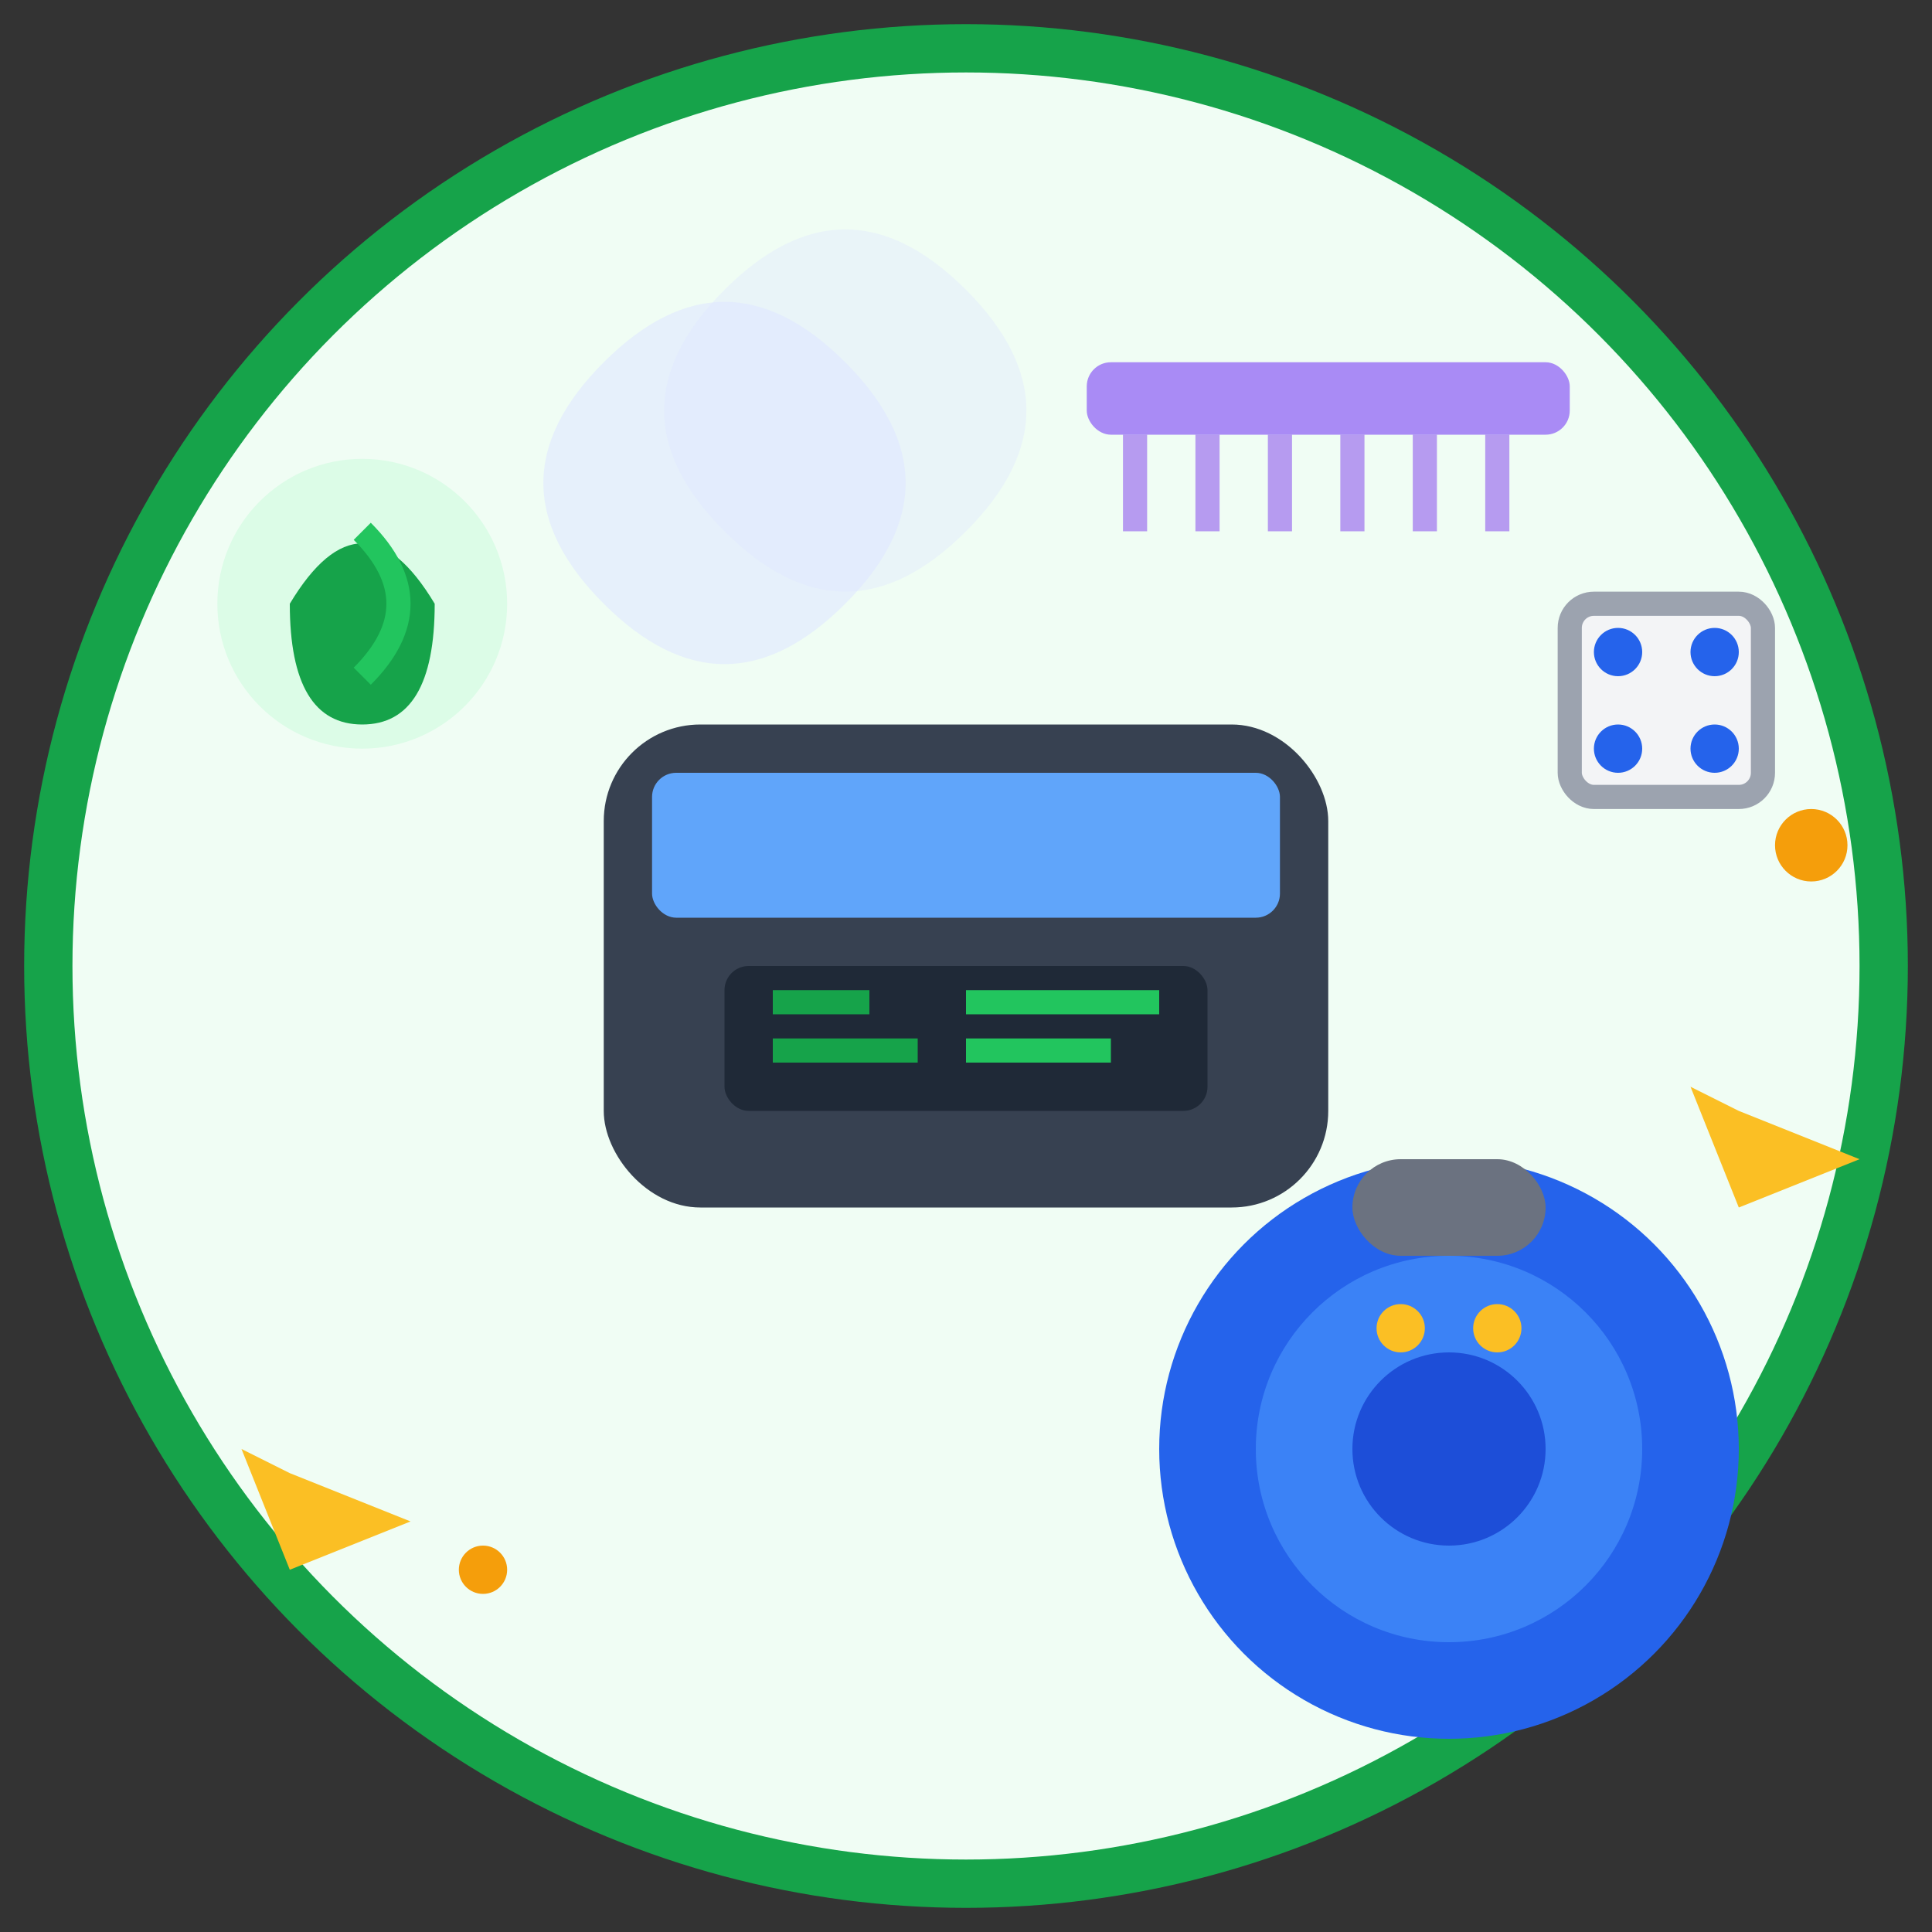 <svg width="80" height="80" viewBox="0 0 80 80" fill="none" xmlns="http://www.w3.org/2000/svg">
  <rect x="0" y="0" width="80" height="80" fill="#333333" stroke="none"/>
  <!-- Background circle -->
  <circle cx="40" cy="40" r="38" fill="#f0fdf4" stroke="#16a34a" stroke-width="2"/>
  
  <!-- Modern cleaning device -->
  <rect x="25" y="30" width="30" height="20" rx="4" fill="#374151"/>
  <rect x="27" y="32" width="26" height="6" rx="1" fill="#60a5fa"/>
  
  <!-- Digital display -->
  <rect x="30" y="40" width="20" height="6" rx="1" fill="#1f2937"/>
  <rect x="32" y="41" width="4" height="1" fill="#16a34a"/>
  <rect x="32" y="43" width="6" height="1" fill="#16a34a"/>
  <rect x="40" y="41" width="8" height="1" fill="#22c55e"/>
  <rect x="40" y="43" width="6" height="1" fill="#22c55e"/>
  
  <!-- Robotic vacuum -->
  <circle cx="60" cy="60" r="12" fill="#2563eb"/>
  <circle cx="60" cy="60" r="8" fill="#3b82f6"/>
  <circle cx="60" cy="60" r="4" fill="#1d4ed8"/>
  <rect x="56" y="48" width="8" height="4" rx="2" fill="#6b7280"/>
  
  <!-- Sensors -->
  <circle cx="58" cy="55" r="1" fill="#fbbf24"/>
  <circle cx="62" cy="55" r="1" fill="#fbbf24"/>
  
  <!-- Steam technology -->
  <path d="M25 15Q30 10 35 15Q40 20 35 25Q30 30 25 25Q20 20 25 15" fill="#e0e7ff" opacity="0.6"/>
  <path d="M30 12Q35 7 40 12Q45 17 40 22Q35 27 30 22Q25 17 30 12" fill="#e0e7ff" opacity="0.4"/>
  
  <!-- UV light effect -->
  <rect x="45" y="15" width="20" height="3" rx="1" fill="#8b5cf6" opacity="0.7"/>
  <path d="M47 18L47 22M50 18L50 22M53 18L53 22M56 18L56 22M59 18L59 22M62 18L62 22" stroke="#7c3aed" stroke-width="1" opacity="0.5"/>
  
  <!-- Eco-friendly symbols -->
  <circle cx="15" cy="25" r="6" fill="#dcfce7"/>
  <path d="M12 25Q15 20 18 25Q18 30 15 30Q12 30 12 25Z" fill="#16a34a"/>
  <path d="M15 22Q18 25 15 28" stroke="#22c55e" stroke-width="1" fill="none"/>
  
  <!-- Technology icons -->
  <rect x="65" y="25" width="8" height="8" rx="1" fill="#f3f4f6" stroke="#9ca3af"/>
  <circle cx="67" cy="27" r="1" fill="#2563eb"/>
  <circle cx="71" cy="27" r="1" fill="#2563eb"/>
  <circle cx="67" cy="31" r="1" fill="#2563eb"/>
  <circle cx="71" cy="31" r="1" fill="#2563eb"/>
  
  <!-- Innovation sparkles -->
  <path d="M10 60L12 65L17 63L12 61Z" fill="#fbbf24"/>
  <path d="M70 45L72 50L77 48L72 46Z" fill="#fbbf24"/>
  <circle cx="20" cy="65" r="1" fill="#f59e0b"/>
  <circle cx="75" cy="35" r="1.5" fill="#f59e0b"/>
</svg>
